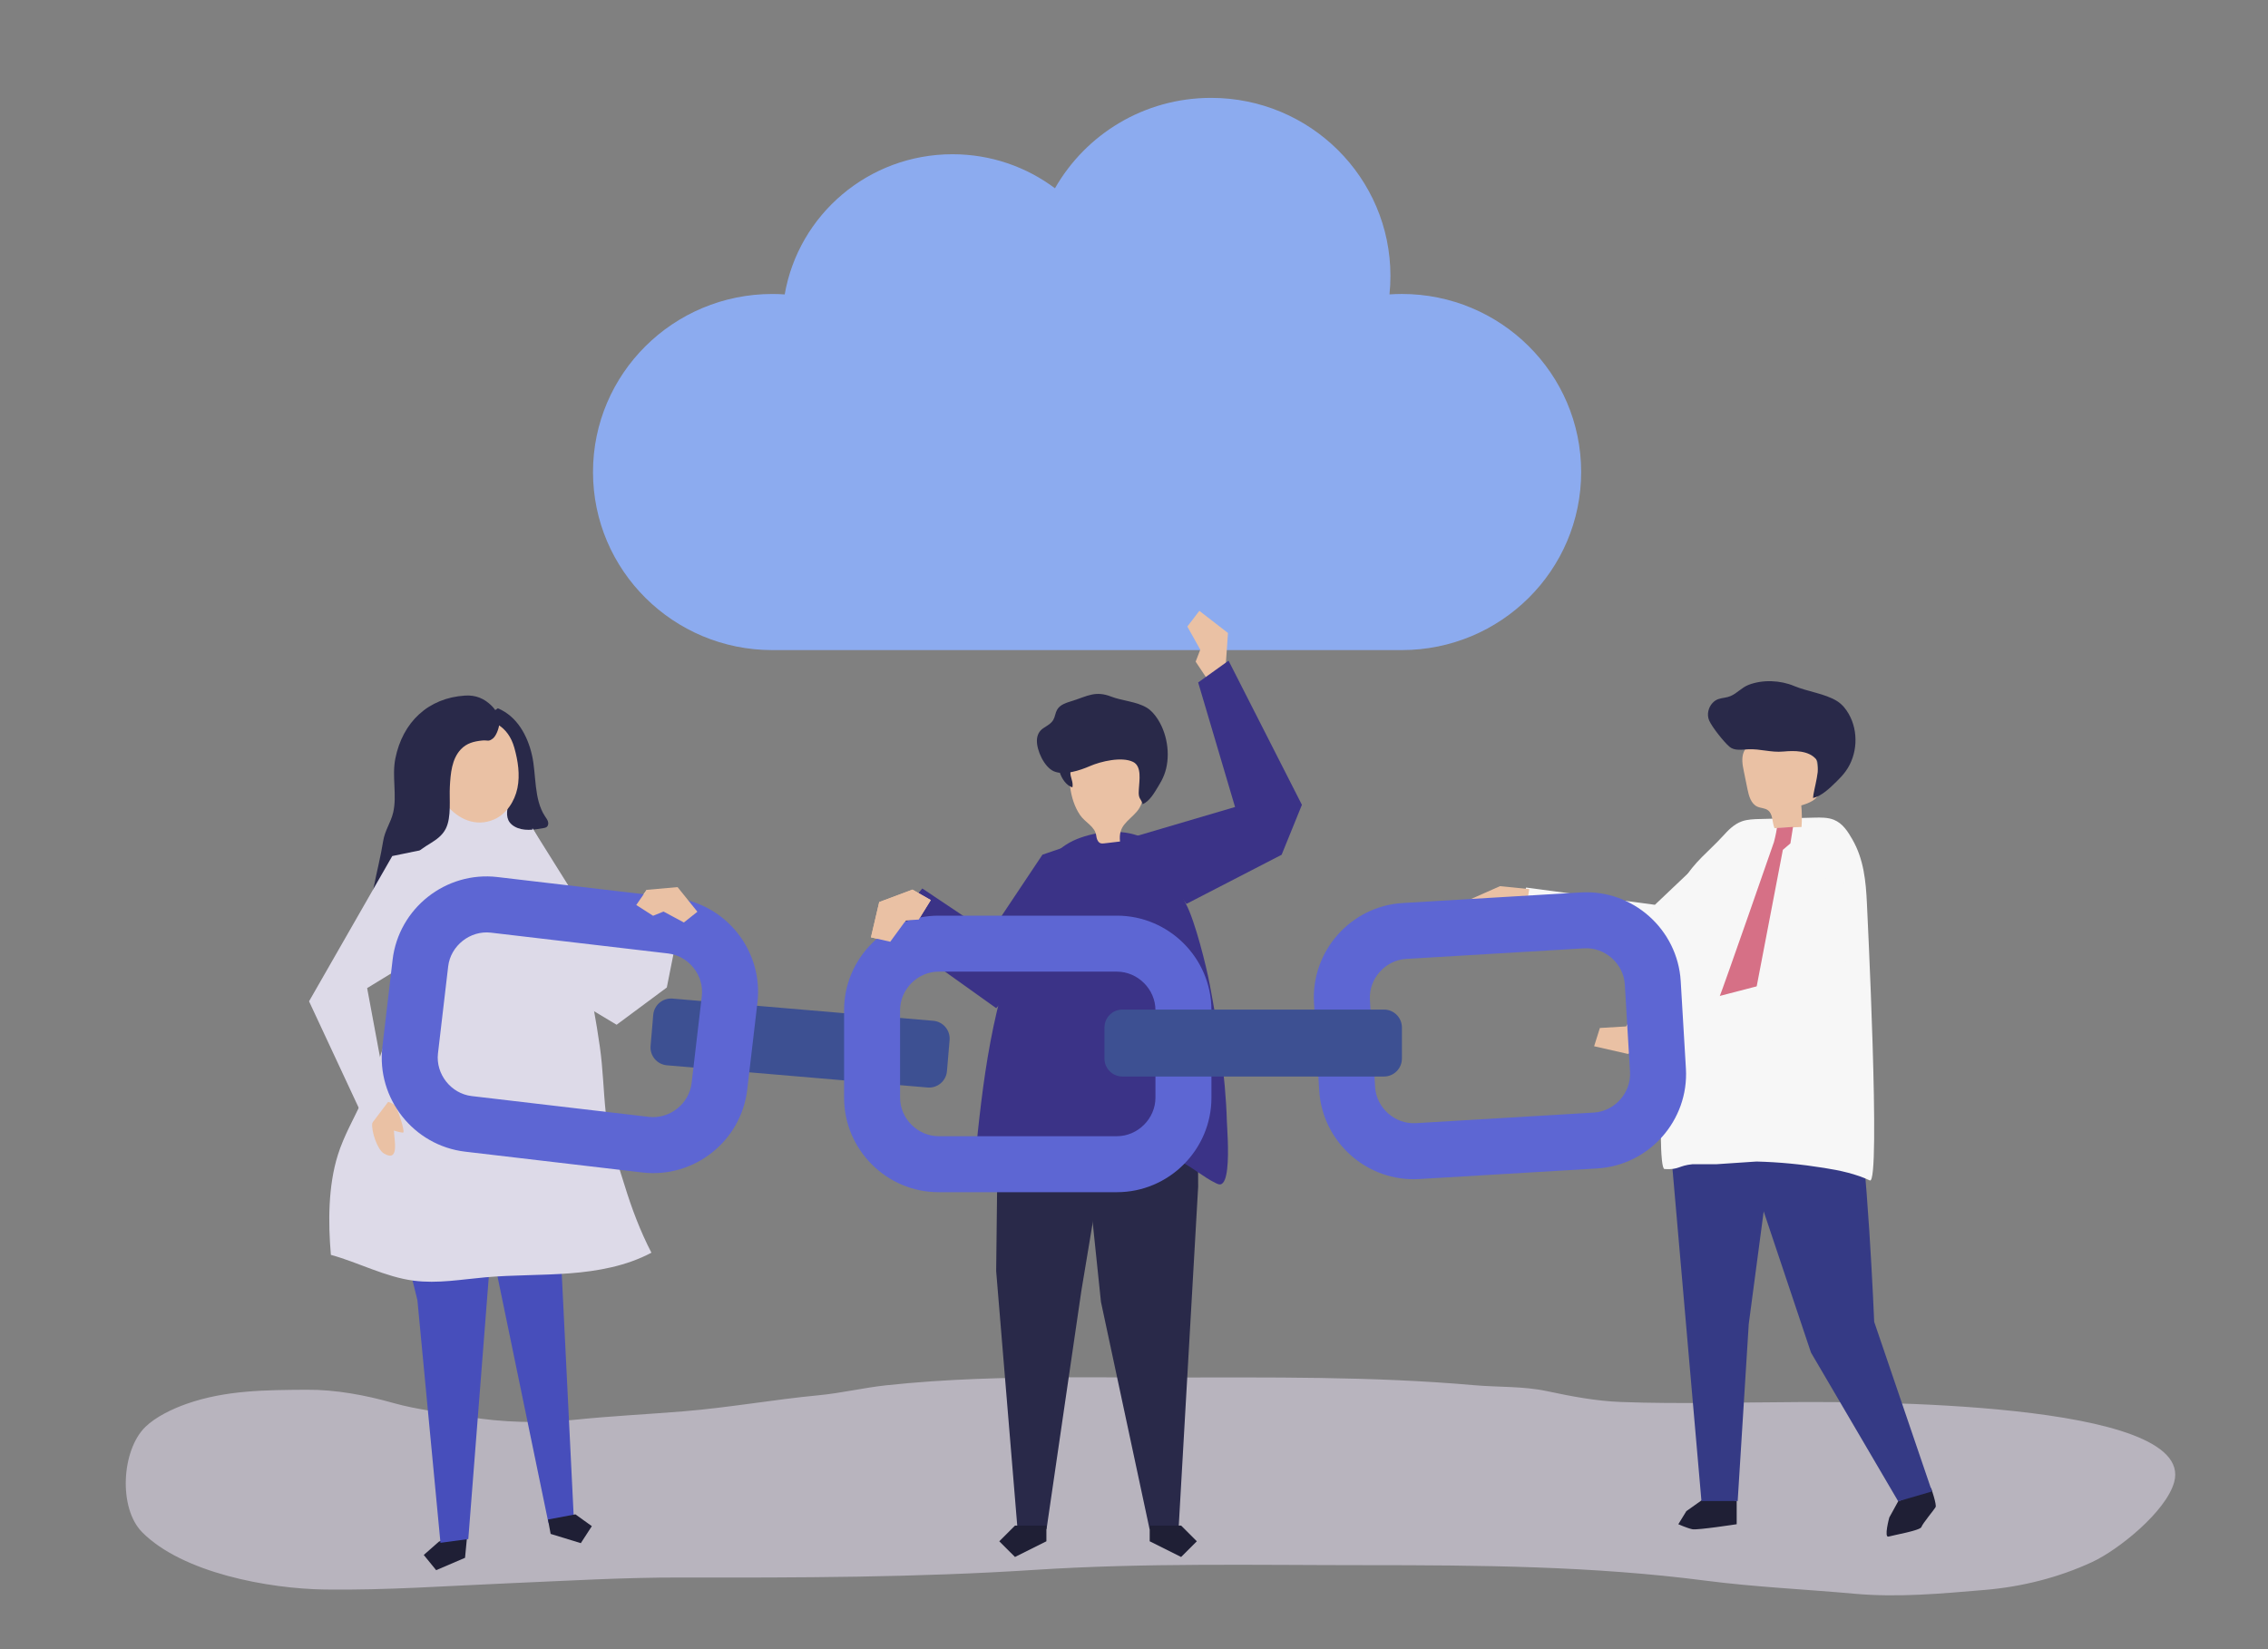 <?xml version="1.0" encoding="utf-8"?>
<!-- Generator: Adobe Illustrator 26.0.0, SVG Export Plug-In . SVG Version: 6.00 Build 0)  -->
<svg version="1.1" xmlns="http://www.w3.org/2000/svg" xmlns:xlink="http://www.w3.org/1999/xlink" x="0px" y="0px"
	 viewBox="0 0 1100 800" style="enable-background:new 0 0 1100 800;" xml:space="preserve">
<rect x="0" y="0" width="1100" height="800" fill="#808080" stroke="none"/>
<style type="text/css">
	.st0{fill:none;}
	.st1{opacity:0.5;}
	.st2{fill:#F0E7FC;}
	.st3{fill:#8CABEF;}
	.st4{fill:#3B3387;}
	.st5{fill:#EAC1A4;}
	.st6{fill:#292949;}
	.st7{fill:#1F1F35;}
	.st8{fill:#F7F7F7;}
	.st9{fill:#353A85;}
	.st10{fill:#D67086;}
	.st11{fill:#474EBB;}
	.st12{fill:#DDDAE8;}
	.st13{fill:#3D5092;}
	.st14{fill:#5D66D3;}
</style>
<g id="Background">
	<rect class="st0" width="1100" height="800"/>
</g>
<g id="Shadow">
	<g class="st1">
		<path class="st2" d="M517.02,668.12c-29.11,0.08-58.22,0.76-87.28,3.89c-10.96,1.18-21.68,3.78-32.66,4.82
			c-21.93,2.09-43.48,5.99-65.49,7.79c-17.73,1.45-35.53,2.3-53.2,4.14c-16.57,1.72-34.92,1.33-51.36-1.52
			c-12.17-2.11-24.4-3.3-36.37-6.68c-13.39-3.79-27.93-6.5-41.88-6.4c-19.89,0.14-39.26,0.16-58.3,6.85
			c-6.68,2.35-14.86,6.21-19.94,11.14c-11.62,11.28-13.19,39.43-1.59,51.13c19.54,19.69,61.23,27.42,88.62,27.79
			c30.01,0.4,59.16-1.76,89.21-3.03c27.92-1.18,55.78-2.86,83.75-2.8c57.13,0.12,114.26,0,171.29-3.7
			c53.58-3.47,107.29-2.28,160.98-2.28c55.06,0,109.75,0.42,164.41,7.51c23.82,3.09,48.08,4.17,72.02,6.33
			c21.44,1.94,42.04-0.04,63.39-1.83c17.93-1.5,35.74-5.96,52.03-13.5c12.89-5.97,35.88-24.51,39.83-38.75
			c11.08-39.93-156.22-38.97-181.91-38.88c-28.74,0.1-57.7,1.02-86.41-0.04c-12.08-0.45-23.98-2.73-35.77-5.24
			c-11.74-2.5-23.57-1.86-35.48-2.91c-49.66-4.37-99.42-3.73-149.23-3.73C549.46,668.21,533.24,668.07,517.02,668.12z"/>
	</g>
</g>
<g id="Object">
	<g>
		<g id="XMLID_298_">
			<g id="XMLID_299_">
				<path id="XMLID_300_" class="st3" d="M374.6,142.61c2.01,0,4.01,0.07,5.99,0.21c6.69-38.62,40.58-68,81.38-68
					c18.66,0,35.87,6.15,49.7,16.51c14.94-26.18,43.25-43.85,75.72-43.85c48.04,0,86.99,38.67,86.99,86.38
					c0,3.02-0.16,6.01-0.46,8.95c1.97-0.13,3.96-0.21,5.97-0.21c48.04,0,86.99,38.67,86.99,86.38c0,47.71-38.95,86.38-86.99,86.38
					H374.6c-48.04,0-86.99-38.67-86.99-86.38C287.61,181.29,326.55,142.61,374.6,142.61z"/>
			</g>
		</g>
	</g>
	<g>
		<polygon class="st4" points="521.39,409.18 505.6,414.6 480.05,452.89 447.33,431 436.93,443.34 453.44,467.83 483.15,489.05 
			521.39,449.02 		"/>
		<polygon class="st5" points="594.38,324.25 595.59,307.07 581.7,296.31 575.87,303.94 582.14,315.14 579.9,320.97 586.06,330.22 
					"/>
		<g>
			<g>
				<g>
					<polygon class="st6" points="484.27,519.38 483.15,616.59 493.51,741.73 507.59,741.73 524.45,626.27 543.72,510.62 					"/>
					<polygon class="st7" points="507.51,747.67 492.28,755.28 484.66,747.67 492.28,740.05 507.51,740.05 					"/>
				</g>
				<g>
					<polygon class="st6" points="580.85,519.38 581.12,575.62 571.62,741.73 557.54,741.73 533.97,631.5 521.39,510.62 					"/>
					<polygon class="st7" points="557.62,747.67 572.85,755.28 580.47,747.67 572.85,740.05 557.62,740.05 					"/>
				</g>
			</g>
			<path class="st4" d="M595.49,553.24c0.3,8.92,0.11,20.86-3.65,21.3c-0.7,0.08-1.38-0.23-2-0.53
				c-6.53-3.17-11.19-7.66-17.63-10.73c-6.75-3.21-14.42-4.89-21.92-6.06c-11.18-1.79-22.55-2.86-33.8-2.96
				c-9.67-0.09-19.73,4.33-28.87,6.75c-3.52,0.93-6.38,3.5-9.31,5.51c-4.32,2.97-6.21,4.15-5.62-1.92
				c0.96-9.91,1.96-19.81,3.18-29.69c2.43-19.7,5.74-39.36,11.34-58.43c2.14-7.29,4.61-14.47,7.07-21.65
				c3-8.75,6.01-17.49,9.01-26.24c3.73-10.87,10.03-18.53,21.06-22.33c9.53-3.29,21.37-4.18,30.64,0.41
				c10.31,5.11,15.21,22.53,20.22,31.84c4.39,8.16,9.92,30.4,11.56,39.2c1.98,10.58,3.8,21.12,5.24,31.63
				c1.59,11.64,2.71,23.24,3.04,34.77C595.09,545.41,595.35,548.98,595.49,553.24z"/>
			<g>
				<path class="st5" d="M533.04,408.61c0.22,0.19,0.48,0.35,0.78,0.44c0.59,0.19,1.23,0.12,1.85,0.05c2.52-0.3,5.04-0.6,7.55-0.89
					c-0.83-7.71,3.68-9.46,8.07-14.41c4.45-5.03,3.08-11.81,2.83-17.96c-0.07-1.71-0.16-3.48-0.88-5.03
					c-1.27-2.73-4.23-4.23-7.11-5.13c-7.33-2.28-15.72-1.72-22.18,2.44c-1.72,1.11-3.32,2.5-4.25,4.32
					c-1.44,2.81-1.07,6.15-0.67,9.28c0.62,4.8,2.04,9.52,4.75,13.57c2.53,3.77,7.36,5.58,7.91,10.11
					C531.84,406.56,532.2,407.88,533.04,408.61z"/>
				<g>
					<path class="st6" d="M519.25,376.13c0.43,1.94,1.33,3.9,0.86,5.83c-3.08-1.04-5.09-4.19-6.18-7.39
						c-0.49-1.45-0.85-2.99-0.73-4.52c0.12-1.53,0.79-3.08,2-3.94c1.69-1.21,4.72-0.73,5.21,1.46
						C520.9,369.76,518.6,373.21,519.25,376.13z"/>
					<path class="st6" d="M502.91,359.1c0.07-2.32,0.96-4.4,3.03-5.8c1.79-1.21,3.85-2.21,4.94-4.13c0.84-1.49,0.97-3.34,1.8-4.83
						c1.51-2.71,4.8-3.5,7.66-4.42c7.15-2.3,11-4.95,18.57-2.01c5.38,2.09,12.34,2.37,17.33,5.42c2.09,1.27,3.86,3.32,5.32,5.6
						c5.05,7.89,6.26,18.99,2.97,27.22c-0.74,1.84-1.67,3.54-2.67,5.16c-2,3.24-4.14,7.23-7.68,8.82c-0.22-1.53-1.36-2.37-1.72-3.87
						c-0.26-1.08-0.17-2.21-0.11-3.33c0.22-4.33,1.54-11.17-2.78-13.32c-5.46-2.71-15.72-0.27-20.98,2.03
						c-4.66,2.03-12.52,4.68-17.48,2.5C506.5,372.12,502.75,364.06,502.91,359.1z"/>
				</g>
			</g>
		</g>
		<polygon class="st4" points="550.69,405.71 599.01,391.47 581.12,331.06 595.86,320.49 631.44,390.42 621.6,414.64 575.43,438.47 
					"/>
	</g>
	<g>
		<polygon class="st8" points="858.79,398.41 844.69,399.01 802.64,438.91 740.18,430.55 736.03,445.84 797.41,467.83 
			815.95,467.83 848.81,447.65 		"/>
		<polygon class="st5" points="740.3,440.03 732.02,446.3 725.36,446.78 724.9,444.56 728.44,442.32 715.56,441.94 713.3,436.17 
			727.49,429.88 741.68,431.29 		"/>
		<g>
			<path class="st7" d="M829.61,724.74l-11.71,8.3l-3.9,6.35c0,0,4.39,1.95,6.83,2.44c2.44,0.49,21.48-2.44,21.48-2.44v-11.23
				L829.61,724.74z"/>
			<path class="st7" d="M920.64,728.27l-4.32,7.86c0,0-2.7,9.93-0.36,9.25c2.34-0.68,15.41-2.95,15.94-4.63
				c0.53-1.68,6.2-8.41,6.86-9.62c0.67-1.21-2.16-9.3-2.16-9.3L920.64,728.27z"/>
			<path class="st9" d="M840.52,543.21l37.82,112.91l42.3,72.15l16.4-4.77L909,641.22c0,0-3.39-82.66-8.92-106.97L840.52,543.21z"/>
			<polygon class="st9" points="810.58,560.25 825.22,728.15 842.79,728.15 848.16,642.25 858.25,566.19 819.85,521.2 			"/>
			<path class="st8" d="M810.02,452.81c1.82-8.65,2.54-17.97,6.82-26.04c4.29-8.07,12.38-14.18,18.63-21.04
				c2.65-2.91,5.47-5.93,9.41-7.32c2.7-0.95,5.67-1.03,8.58-1.11c8.81-0.22,17.63-0.44,26.44-0.67c3.21-0.08,6.56-0.14,9.48,1.02
				c4.39,1.74,6.87,5.78,9.04,9.56c5.54,9.63,6.56,20.32,7.06,31.21c-0.02,0.1,6.88,136.76,1.41,134.2
				c-6.81-3.2-14.6-4.89-22.24-6.08c-10.77-1.73-21.77-2.82-32.74-3.09l-19.32,1.3h-11.66c-7,0.68-6.42,2.78-13.62,2.35
				C802.71,566.81,807.93,462.73,810.02,452.81z"/>
			<g>
				<path class="st5" d="M860.65,401.73c4.37-0.19,8.75-0.38,13.12-0.57c0.24-3.48,0.19-6.99-0.13-10.46
					c3.7-1.07,7.99-2.75,8.83-6.51c0.27-1.18,0.13-2.41-0.01-3.62c-0.58-4.98-1.16-9.96-1.74-14.94c-0.2-1.72-0.42-3.5-1.26-5.01
					c-1.49-2.65-4.58-3.95-7.55-4.64c-7.56-1.75-15.98-0.56-22.18,4.12c-1.65,1.24-3.16,2.77-3.97,4.67
					c-1.24,2.94-0.62,6.28,0.02,9.4c0.59,2.88,1.18,5.76,1.76,8.64c0.68,3.31,1.71,7.1,4.79,8.49c1.63,0.74,3.62,0.66,5.08,1.71
					C859.99,394.86,859.42,398.81,860.65,401.73z"/>
				<path class="st6" d="M836.41,338.45c0.97-0.17,1.96-0.38,2.97-0.81c3.17-1.38,5.39-4.15,8.75-5.44
					c6.81-2.62,15.34-2.24,22.03,0.57c6.4,2.69,15.13,3.73,20.86,7.34c2.39,1.51,4.24,3.76,5.64,6.22
					c4.86,8.51,4.26,19.83-1.47,27.78c-1.29,1.78-2.8,3.39-4.37,4.92c-3.26,3.17-7.18,7.09-11.48,8.09
					c0.11-3.8,4.22-15.55,1.49-18.82c-3.63-4.33-10.76-4.22-15.86-3.74c-6.08,0.57-11.09-1.38-17.16-1.08
					c-3.09,0.15-6.59,0.78-8.96-1.21c-2.74-2.3-8.53-9.61-9.91-12.82c-1.2-2.81-0.4-6.27,1.69-8.49
					C832.43,339.04,834.38,338.81,836.41,338.45z"/>
			</g>
		</g>
		<path class="st10" d="M861.83,401.62c-0.46,3.2-1.44,6.84-1.44,6.84s-24.37,70.21-26.69,75.82c-0.52,1.25-0.77,2.59-0.77,3.95
			l5.6,16.43l11.1-13.73l15.07-78.67l3.66-3.14l1.28-7.98L861.83,401.62z"/>
	</g>
	<g>
		<polygon class="st8" points="873.89,435.49 867.48,474.46 797.55,492.6 797.55,511.25 881.21,502.41 895.66,479.06 894.27,418.62 
					"/>
		<polygon class="st5" points="797.55,507.64 789.54,511.25 773.16,507.53 775.95,498.67 788.67,497.91 791.23,493.61 
			797.43,495.27 		"/>
	</g>
	<polygon class="st5" points="442.55,431.54 426.43,437.58 422.42,454.7 431.78,456.83 439.36,446.46 445.59,446.07 451.44,436.62 	
		"/>
	<g>
		<g id="XMLID_295_">
			<g id="XMLID_297_">
				<polygon class="st7" points="226.21,748.76 225.55,755.68 211.54,761.68 205.53,754.3 212.87,747.84 226.88,741.84 				"/>
			</g>
			<g id="XMLID_296_">
				<polygon class="st11" points="237.92,608.5 227.13,746.58 213.63,748.41 202.45,630.72 193.21,593.39 				"/>
			</g>
		</g>
		<g id="XMLID_292_">
			<g id="XMLID_294_">
				<polygon class="st11" points="270.2,572.26 278.29,736.34 265.98,738.66 240.32,614.5 226.2,578.56 				"/>
			</g>
			<g id="XMLID_293_">
				<polygon class="st7" points="267.07,744.09 281.7,748.57 287.05,740.33 279.08,734.6 265.76,737.11 				"/>
			</g>
		</g>
		<g id="XMLID_291_">
			<path class="st12" d="M252.79,395.04c-9.97-8.25-34.01-3.51-46.66-3.51c1.22,0-11.99,70.61-12.41,76.76
				c-1.52,22.45-8.48,45.16-18.08,65.72c-4.05,8.67-8.87,17.03-11.75,26.15c-4.77,15.12-4.76,32.92-3.41,48.57
				c13.57,3.73,26.29,10.72,40.25,12.53c11.49,1.49,23.08-0.62,34.62-1.64c13.64-1.21,27.38-0.89,41.04-1.94
				c13.66-1.05,27.46-3.56,39.55-10c-5.41-10.46-9.57-21.51-13.03-32.75c-3.44-11.16-7.86-23.56-9.12-35.19
				c-1.13-10.51-1.32-21.21-2.85-31.87c-1.78-12.4-3.92-24.76-6.89-36.94c-3.4-13.92-7.88-27.58-13.38-40.82
				c-4.19-10.07-9.19-26.57-17.06-34.33C253.35,395.53,253.07,395.28,252.79,395.04z"/>
		</g>
		<g id="XMLID_287_">
			<g id="XMLID_290_">
				<path class="st6" d="M231.6,356.88c6.32,1.15,14.11,6.55,15.63,13.21c0.73,3.21-0.31,6.16,0.61,9.57
					c1.79,6.72-6.34,16.61,1.71,21.28c4.14,2.4,9.3,1.62,14.01,0.77c0.57-0.1,1.17-0.22,1.62-0.58c0.74-0.6,0.87-1.72,0.59-2.63
					c-0.28-0.91-0.89-1.68-1.41-2.48c-5.53-8.31-4.19-20.24-6.34-29.7c-2.15-9.45-7.22-18.86-16.58-22.74
					c-4.67,3.02-8.06,7.95-9.22,13.39L231.6,356.88z"/>
			</g>
			<g id="XMLID_289_">
				<path class="st5" d="M239.53,397.55c6.08-2.6,10.1-8.79,11.43-15.26c1.32-6.48,0.27-13.22-1.51-19.58
					c-5.95-21.18-32.53-15.11-38.73,3C205.32,381.49,221.86,405.11,239.53,397.55z"/>
			</g>
			<g id="XMLID_288_">
				<path class="st6" d="M208.59,409.2c2.98-1.86,5.91-3.8,7.64-7.26c2.79-5.6,1.62-14.3,1.95-20.37c0.35-6.4,0.93-13.38,5.32-18.05
					c2.87-3.05,6.39-3.89,10.38-4.3c2.73-0.28,2.92,0.75,5.1-0.92c1.67-1.27,2.9-4.76,3.14-6.76c0.41-3.37-1.22-6.74-3.63-9.13
					c-3.7-3.68-7.86-5.31-12.94-4.99c-17.83,1.13-30.29,12.82-33.82,30.63c-1.7,8.56,0.88,17.71-1.01,25.98
					c-1.16,5.1-4.06,8.68-4.9,14.08c-2.18,14.01-8.26,32.2-6.47,46.34c0.07,0.52,0.18,1.1,0.6,1.41c0.86,0.64,1.99-0.33,2.62-1.2
					c3.67-5.08,7.34-10.17,11.01-15.25c1.44-2,2.9-4.03,3.74-6.34c2.08-5.77,0.15-12.83,3.73-17.8
					C203.01,412.57,205.83,410.92,208.59,409.2z"/>
			</g>
		</g>
		<g id="XMLID_283_">
			<g id="XMLID_285_">
				<g id="XMLID_286_">
					<path class="st5" d="M180.54,544.9c-0.51,3.56,2.34,12.67,5.68,14.65c7.71,4.57,4.91-6.92,4.84-11.11
						c1.47,0.42,2.88,0.87,4.38,0.99c1.37,0.11-2.69-12.18-4.04-13.32c-3.25-2.75-5.55-1.34-9.5-0.91
						C181.53,538.44,181.01,541.67,180.54,544.9z"/>
				</g>
			</g>
			<g id="XMLID_284_">
				<polygon class="st12" points="190.25,415.26 149.89,485.73 178.59,547.28 188.32,534.42 178.07,479.32 216.2,456.03 
					212.03,410.78 				"/>
			</g>
		</g>
		<polygon class="st12" points="258.23,401.73 294.03,458.93 313.66,431.66 332.21,434.78 323.41,479.03 299.06,497.1 
			258.23,472.62 		"/>
	</g>
	<g>
		<path class="st13" d="M449.88,527.54l-126.42-10.77c-4.78-0.41-8.33-4.61-7.92-9.4l1.28-15.04c0.41-4.78,4.61-8.33,9.4-7.92
			l126.42,10.77c4.78,0.41,8.33,4.61,7.92,9.4l-1.28,15.04C458.87,524.4,454.66,527.95,449.88,527.54z"/>
		<g>
			<path class="st14" d="M327.19,435.54l-85.92-10.09c-25.03-2.94-47.92,15.14-50.86,40.17l-4.95,42.19
				c-2.94,25.03,15.14,47.92,40.17,50.86l85.92,10.09c25.03,2.94,47.92-15.14,50.86-40.17l4.95-42.19
				C370.3,461.36,352.22,438.47,327.19,435.54z M340.38,483.23l-4.95,42.19c-1.18,10.05-10.67,17.54-20.72,16.37l-85.92-10.09
				c-10.05-1.18-17.54-10.67-16.37-20.72l4.95-42.19c1.18-10.05,10.67-17.54,20.72-16.36l85.92,10.09
				C334.07,463.69,341.56,473.18,340.38,483.23z"/>
			<path class="st14" d="M541.73,444.18h-86.51c-25.21,0-45.83,20.62-45.83,45.83v42.48c0,25.21,20.62,45.83,45.83,45.83h86.51
				c25.21,0,45.83-20.62,45.83-45.83v-42.48C587.56,464.8,566.93,444.18,541.73,444.18z M560.4,532.49
				c0,10.12-8.55,18.67-18.67,18.67h-86.51c-10.12,0-18.67-8.55-18.67-18.67v-42.48c0-10.12,8.55-18.67,18.67-18.67h86.51
				c10.12,0,18.67,8.55,18.67,18.67V532.49z"/>
			<path class="st14" d="M817.68,518.34l-2.52-42.4c-1.5-25.16-23.31-44.52-48.47-43.03l-86.36,5.14
				c-25.16,1.5-44.52,23.31-43.03,48.47l2.52,42.4c1.5,25.16,23.31,44.52,48.47,43.03l86.36-5.14
				C799.81,565.31,819.18,543.5,817.68,518.34z M773.04,539.7l-86.36,5.14c-10.1,0.6-19.14-7.43-19.74-17.53l-2.52-42.4
				c-0.6-10.1,7.43-19.14,17.53-19.74l86.36-5.14c10.1-0.6,19.14,7.43,19.74,17.53l2.52,42.4
				C791.17,530.06,783.14,539.1,773.04,539.7z"/>
		</g>
		<path class="st13" d="M671.24,522.21H544.37c-4.8,0-8.69-3.89-8.69-8.69v-15.09c0-4.8,3.89-8.69,8.69-8.69h126.88
			c4.8,0,8.69,3.89,8.69,8.69v15.09C679.93,518.32,676.04,522.21,671.24,522.21z"/>
	</g>
	<polygon class="st5" points="442.55,431.54 426.43,437.58 422.42,454.7 431.78,456.83 439.36,446.46 445.59,446.07 451.44,436.62 	
		"/>
	<polygon class="st5" points="313.66,431.66 328.63,430.33 338.24,442.28 331.69,447.49 321.81,442.19 316.76,444.24 308.59,439.01 
			"/>
</g>
</svg>
